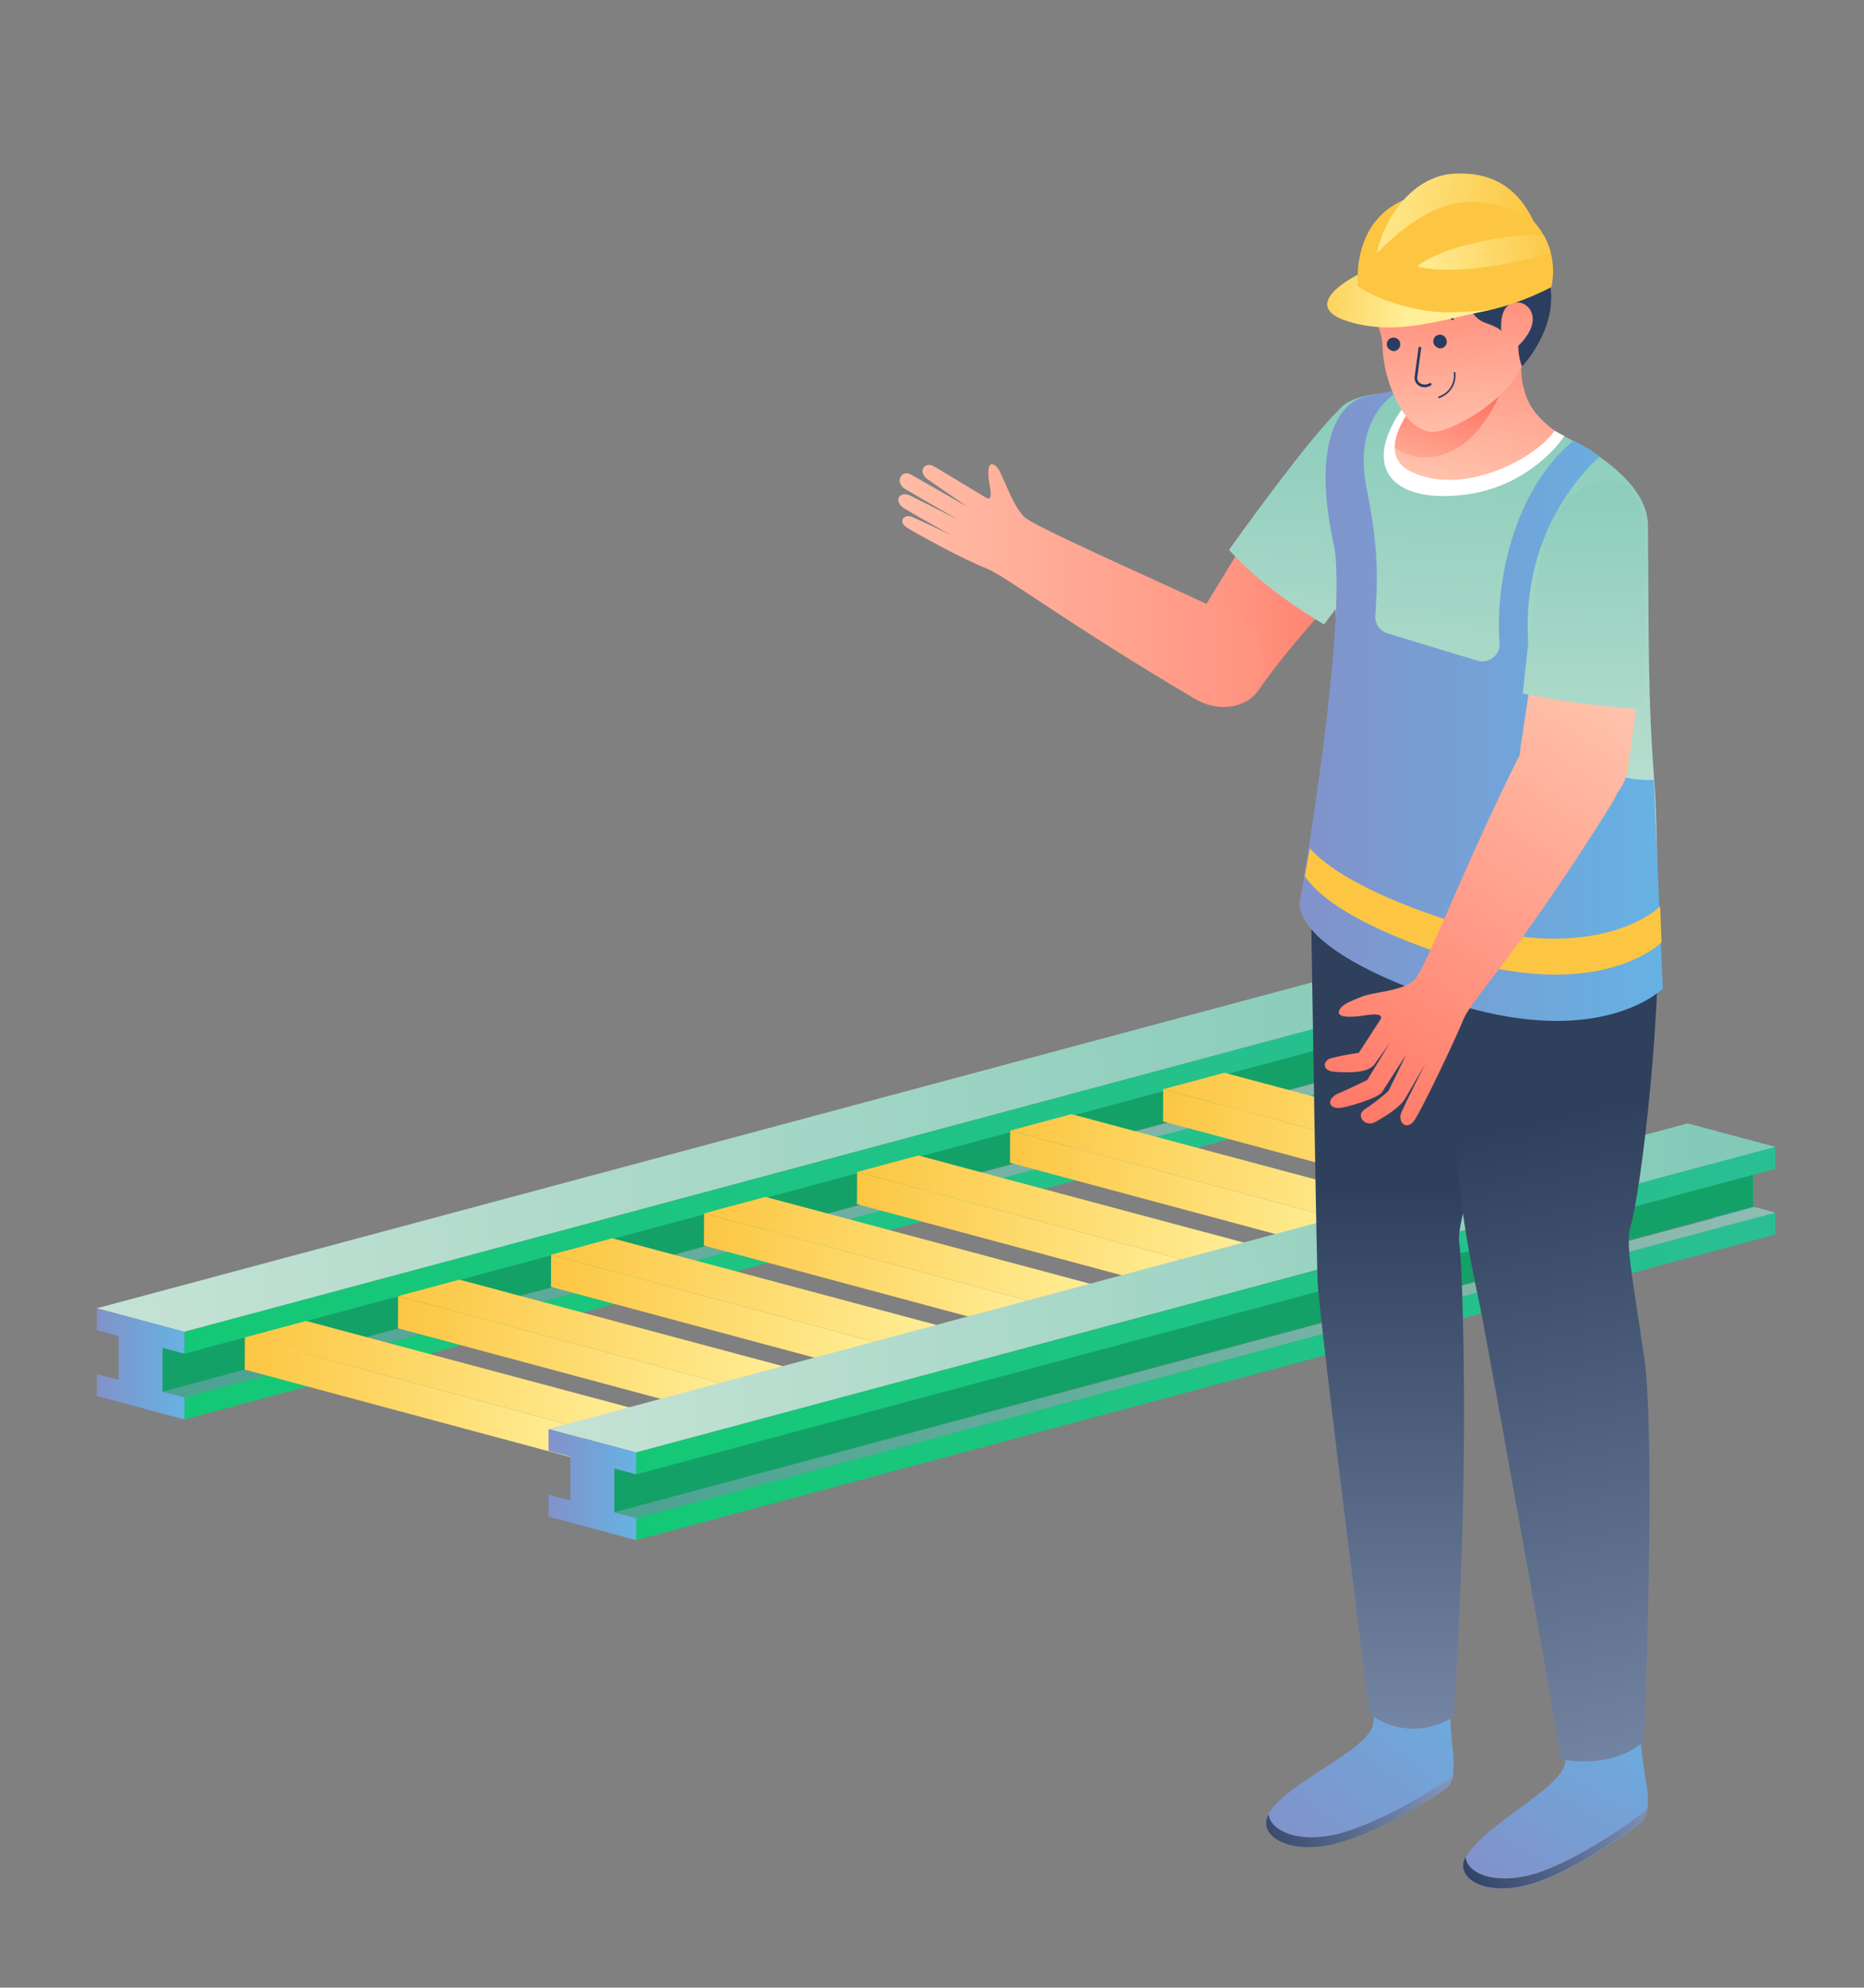 <svg id="Слой_1" data-name="Слой 1" xmlns="http://www.w3.org/2000/svg" xmlns:xlink="http://www.w3.org/1999/xlink" viewBox="0 0 1042 1111"><rect x="0" y="0" width="1042" height="1111" fill="#808080" stroke="none"/><defs><style>.cls-1{fill:url(#Безымянный_градиент_24);}.cls-2{fill:url(#Безымянный_градиент_18);}.cls-3{fill:#1cbe70;}.cls-4{fill:url(#Безымянный_градиент_18-2);}.cls-5{fill:#005f55;opacity:0.3;}.cls-6{fill:url(#Безымянный_градиент_14);}.cls-7{fill:url(#Безымянный_градиент_14-2);}.cls-8{fill:url(#Безымянный_градиент_24-2);}.cls-9{fill:url(#Безымянный_градиент_35);}.cls-10{fill:url(#Безымянный_градиент_35-2);}.cls-11{fill:url(#Безымянный_градиент_35-3);}.cls-12{fill:url(#Безымянный_градиент_35-4);}.cls-13{fill:url(#Безымянный_градиент_35-5);}.cls-14{fill:url(#Безымянный_градиент_35-6);}.cls-15{fill:url(#Безымянный_градиент_35-7);}.cls-16{fill:url(#Безымянный_градиент_35-8);}.cls-17{fill:url(#Безымянный_градиент_35-9);}.cls-18{fill:url(#Безымянный_градиент_35-10);}.cls-19{fill:url(#Безымянный_градиент_35-11);}.cls-20{fill:url(#Безымянный_градиент_35-12);}.cls-21{fill:url(#Безымянный_градиент_35-13);}.cls-22{fill:url(#Безымянный_градиент_35-14);}.cls-23{fill:url(#Безымянный_градиент_35-15);}.cls-24{fill:url(#Безымянный_градиент_24-3);}.cls-25{fill:url(#Безымянный_градиент_18-3);}.cls-26{fill:url(#Безымянный_градиент_18-4);}.cls-27{fill:url(#Безымянный_градиент_14-3);}.cls-28{fill:url(#Безымянный_градиент_14-4);}.cls-29{fill:url(#Безымянный_градиент_24-4);}.cls-30{fill:#006256;}.cls-31{fill:#006557;}.cls-32{fill:url(#Безымянный_градиент_136);}.cls-33{fill:url(#Безымянный_градиент_18-5);}.cls-34{fill:url(#Безымянный_градиент_136-2);}.cls-35{fill:url(#Безымянный_градиент_24-5);}.cls-36{fill:url(#Безымянный_градиент_41);}.cls-37{fill:url(#Безымянный_градиент_5);}.cls-38{fill:url(#Безымянный_градиент_24-6);}.cls-39{fill:url(#Безымянный_градиент_41-2);}.cls-40{fill:url(#Безымянный_градиент_5-2);}.cls-41{fill:url(#Безымянный_градиент_18-6);}.cls-42{fill:#fff;}.cls-43{fill:url(#Безымянный_градиент_136-3);}.cls-44{fill:url(#Безымянный_градиент_136-4);}.cls-45{fill:url(#Безымянный_градиент_24-7);}.cls-46{fill:#fcc643;}.cls-47{fill:url(#Безымянный_градиент_136-5);}.cls-48{fill:#2c3e5f;}.cls-49{fill:#2a3c62;}.cls-50{fill:#2e2670;}.cls-51{fill:url(#Безымянный_градиент_136-6);}.cls-52{fill:url(#Безымянный_градиент_18-7);}.cls-53{fill:url(#Безымянный_градиент_35-16);}.cls-54{fill:url(#Безымянный_градиент_35-17);}.cls-55{fill:url(#Безымянный_градиент_35-18);}.cls-56{fill:url(#Безымянный_градиент_136-7);}.cls-57{fill:#293965;}</style><linearGradient id="Безымянный_градиент_24" x1="806.74" y1="560.51" x2="855.75" y2="560.51" gradientUnits="userSpaceOnUse"><stop offset="0" stop-color="#8292ca"/><stop offset="1" stop-color="#66b2e4"/></linearGradient><linearGradient id="Безымянный_градиент_18" x1="1130.07" y1="610.45" x2="-24.93" y2="655.74" gradientUnits="userSpaceOnUse"><stop offset="0" stop-color="#69c0ac"/><stop offset="1" stop-color="#cce5d8"/></linearGradient><linearGradient id="Безымянный_градиент_18-2" x1="90.85" y1="678.73" x2="855.75" y2="678.73" xlink:href="#Безымянный_градиент_18"/><linearGradient id="Безымянный_градиент_14" x1="949.61" y1="643.3" x2="-5.33" y2="656.13" gradientUnits="userSpaceOnUse"><stop offset="0" stop-color="#2dbd97"/><stop offset="1" stop-color="#10ca71"/></linearGradient><linearGradient id="Безымянный_градиент_14-2" x1="949.61" y1="680.05" x2="-5.33" y2="692.89" xlink:href="#Безымянный_градиент_14"/><linearGradient id="Безымянный_градиент_24-2" x1="54.1" y1="762.34" x2="103.1" y2="762.34" xlink:href="#Безымянный_градиент_24"/><linearGradient id="Безымянный_градиент_35" x1="136.91" y1="751.97" x2="171.27" y2="751.97" gradientUnits="userSpaceOnUse"><stop offset="0" stop-color="#fcc643"/><stop offset="1" stop-color="#ffef98"/></linearGradient><linearGradient id="Безымянный_градиент_35-2" x1="136.91" y1="782.05" x2="326.67" y2="782.05" xlink:href="#Безымянный_градиент_35"/><linearGradient id="Безымянный_градиент_35-3" x1="136.99" y1="768.54" x2="361.63" y2="768.54" xlink:href="#Безымянный_градиент_35"/><linearGradient id="Безымянный_градиент_35-4" x1="222.45" y1="758.93" x2="412.21" y2="758.93" xlink:href="#Безымянный_градиент_35"/><linearGradient id="Безымянный_градиент_35-5" x1="222.53" y1="745.42" x2="447.17" y2="745.42" xlink:href="#Безымянный_градиент_35"/><linearGradient id="Безымянный_градиент_35-6" x1="307.98" y1="735.8" x2="497.75" y2="735.8" xlink:href="#Безымянный_градиент_35"/><linearGradient id="Безымянный_градиент_35-7" x1="308.07" y1="722.29" x2="532.71" y2="722.29" xlink:href="#Безымянный_градиент_35"/><linearGradient id="Безымянный_градиент_35-8" x1="393.52" y1="712.67" x2="583.29" y2="712.67" xlink:href="#Безымянный_градиент_35"/><linearGradient id="Безымянный_градиент_35-9" x1="393.61" y1="699.16" x2="618.25" y2="699.16" xlink:href="#Безымянный_градиент_35"/><linearGradient id="Безымянный_градиент_35-10" x1="479.06" y1="689.55" x2="668.83" y2="689.55" xlink:href="#Безымянный_градиент_35"/><linearGradient id="Безымянный_градиент_35-11" x1="479.15" y1="676.04" x2="703.79" y2="676.04" xlink:href="#Безымянный_градиент_35"/><linearGradient id="Безымянный_градиент_35-12" x1="564.6" y1="666.42" x2="754.37" y2="666.42" xlink:href="#Безымянный_градиент_35"/><linearGradient id="Безымянный_градиент_35-13" x1="564.69" y1="652.91" x2="789.32" y2="652.91" xlink:href="#Безымянный_градиент_35"/><linearGradient id="Безымянный_градиент_35-14" x1="650.14" y1="643.29" x2="839.91" y2="643.29" xlink:href="#Безымянный_градиент_35"/><linearGradient id="Безымянный_градиент_35-15" x1="650.22" y1="629.78" x2="874.86" y2="629.78" xlink:href="#Безымянный_градиент_35"/><linearGradient id="Безымянный_градиент_24-3" x1="943.38" y1="659.01" x2="992.38" y2="659.01" xlink:href="#Безымянный_градиент_24"/><linearGradient id="Безымянный_градиент_18-3" x1="1226.93" y1="697.25" x2="239.12" y2="735.99" xlink:href="#Безымянный_градиент_18"/><linearGradient id="Безымянный_градиент_18-4" x1="343.38" y1="761.7" x2="992.38" y2="761.7" xlink:href="#Безымянный_градиент_18"/><linearGradient id="Безымянный_градиент_14-3" x1="1071.81" y1="727.24" x2="263.89" y2="738.1" xlink:href="#Безымянный_градиент_14"/><linearGradient id="Безымянный_градиент_14-4" x1="1071.81" y1="763.99" x2="263.89" y2="774.85" xlink:href="#Безымянный_градиент_14"/><linearGradient id="Безымянный_градиент_24-4" x1="306.63" y1="829.78" x2="355.63" y2="829.78" xlink:href="#Безымянный_градиент_24"/><linearGradient id="Безымянный_градиент_136" x1="294.55" y1="4319.83" x2="596.7" y2="4319.83" gradientTransform="matrix(1, 0, 0, -1, 215, 4664.5)" gradientUnits="userSpaceOnUse"><stop offset="0" stop-color="#ffd2bb"/><stop offset="1" stop-color="#ff6b5a"/></linearGradient><linearGradient id="Безымянный_градиент_18-5" x1="546.89" y1="4568.7" x2="507.3" y2="4179.93" gradientTransform="matrix(1, 0, 0, -1, 215, 4664.5)" xlink:href="#Безымянный_градиент_18"/><linearGradient id="Безымянный_градиент_136-2" x1="181.7" y1="4337.41" x2="683.93" y2="4337.41" xlink:href="#Безымянный_градиент_136"/><linearGradient id="Безымянный_градиент_24-5" x1="512.59" y1="3624.23" x2="609.08" y2="3746.61" gradientTransform="matrix(1, 0, 0, -1, 215, 4664.5)" xlink:href="#Безымянный_градиент_24"/><linearGradient id="Безымянный_градиент_41" x1="639.96" y1="3693.4" x2="478.77" y2="3628" gradientTransform="matrix(1, 0, 0, -1, 215, 4664.5)" gradientUnits="userSpaceOnUse"><stop offset="0" stop-color="#a9bae0"/><stop offset="1" stop-color="#2c3e5f"/></linearGradient><linearGradient id="Безымянный_градиент_5" x1="570.98" y1="3457.5" x2="570.98" y2="4000.03" gradientTransform="matrix(1, 0, 0, -1, 215, 4664.5)" gradientUnits="userSpaceOnUse"><stop offset="0" stop-color="#acbdde"/><stop offset="1" stop-color="#2e405c"/></linearGradient><linearGradient id="Безымянный_градиент_24-6" x1="633.44" y1="3602.42" x2="706.62" y2="3724.13" gradientTransform="matrix(1, 0, 0, -1, 215, 4664.5)" xlink:href="#Безымянный_градиент_24"/><linearGradient id="Безымянный_градиент_41-2" x1="756.94" y1="3682.3" x2="599.49" y2="3607.12" xlink:href="#Безымянный_градиент_41"/><linearGradient id="Безымянный_градиент_5-2" x1="803.54" y1="3398.73" x2="659.22" y2="4041.39" xlink:href="#Безымянный_градиент_5"/><linearGradient id="Безымянный_градиент_18-6" x1="641.66" y1="4579.11" x2="611.27" y2="4144.64" gradientTransform="matrix(1, 0, 0, -1, 215, 4664.5)" xlink:href="#Безымянный_градиент_18"/><linearGradient id="Безымянный_градиент_136-3" x1="596.74" y1="4366.39" x2="637.76" y2="4541.4" xlink:href="#Безымянный_градиент_136"/><linearGradient id="Безымянный_градиент_136-4" x1="573.98" y1="4370.11" x2="602.33" y2="4454.97" xlink:href="#Безымянный_градиент_136"/><linearGradient id="Безымянный_градиент_24-7" x1="726.49" y1="394.01" x2="929.52" y2="394.01" xlink:href="#Безымянный_градиент_24"/><linearGradient id="Безымянный_градиент_136-5" x1="606.51" y1="4394.75" x2="594.82" y2="4550.99" xlink:href="#Безымянный_градиент_136"/><linearGradient id="Безымянный_градиент_136-6" x1="708.61" y1="4323.66" x2="499.88" y2="4013.18" xlink:href="#Безымянный_градиент_136"/><linearGradient id="Безымянный_градиент_18-7" x1="671.18" y1="4529.54" x2="670.04" y2="4145.62" gradientTransform="matrix(1, 0, 0, -1, 215, 4664.5)" xlink:href="#Безымянный_градиент_18"/><linearGradient id="Безымянный_градиент_35-16" x1="640.36" y1="4537.28" x2="540.69" y2="4550.46" gradientTransform="matrix(1, 0, 0, -1, 215, 4664.5)" xlink:href="#Безымянный_градиент_35"/><linearGradient id="Безымянный_градиент_35-17" x1="656.75" y1="4527.66" x2="573.98" y2="4518.15" gradientTransform="matrix(1, 0, 0, -1, 215, 4664.5)" xlink:href="#Безымянный_градиент_35"/><linearGradient id="Безымянный_градиент_35-18" x1="506.1" y1="4500.94" x2="572.45" y2="4493.87" gradientTransform="matrix(1, 0, 0, -1, 215, 4664.5)" xlink:href="#Безымянный_градиент_35"/><linearGradient id="Безымянный_градиент_136-7" x1="722.89" y1="4319.31" x2="508.37" y2="4000.17" xlink:href="#Безымянный_градиент_136"/></defs><title>Monter_puti</title><polygon class="cls-1" points="806.74 578.44 806.74 566.19 819 569.47 819 544.97 806.74 541.69 806.74 529.44 855.75 542.58 855.75 554.83 843.49 551.51 843.5 576.04 855.75 579.33 855.75 591.58 806.74 578.44"/><polygon class="cls-2" points="54.1 731.27 806.74 529.44 855.75 542.58 103.1 744.41 54.1 731.27"/><polygon class="cls-3" points="90.84 753.34 90.85 777.88 843.5 576.04 843.49 551.51 90.84 753.34"/><polygon class="cls-4" points="90.85 777.88 103.1 781.16 855.75 579.33 844.46 576.3 90.85 777.88"/><polygon class="cls-5" points="90.84 753.34 90.85 777.88 843.5 576.04 843.49 551.51 90.84 753.34"/><polygon class="cls-5" points="90.85 777.88 103.1 781.16 855.75 579.33 844.46 576.3 90.85 777.88"/><polygon class="cls-6" points="103.1 744.41 103.1 756.66 855.75 554.83 855.75 542.58 103.1 744.41"/><polygon class="cls-7" points="103.1 781.16 103.1 793.41 855.75 591.58 855.75 579.33 103.1 781.16"/><polygon class="cls-8" points="54.1 780.27 54.1 768.02 66.35 771.31 66.35 746.81 54.1 743.52 54.1 731.27 103.1 744.41 103.1 756.66 90.84 753.34 90.85 777.88 103.1 781.16 103.1 793.41 54.1 780.27"/><polygon class="cls-9" points="136.91 765.56 136.99 747.57 171.26 738.38 171.26 756.31 136.91 765.56"/><polygon class="cls-10" points="136.99 747.57 136.91 765.56 326.67 816.54 326.67 798.71 136.99 747.57"/><polygon class="cls-11" points="326.67 798.71 361.63 789.31 171.26 738.38 136.99 747.57 326.67 798.71"/><polygon class="cls-12" points="222.53 724.44 222.45 742.43 412.21 793.41 412.21 775.58 222.53 724.44"/><polygon class="cls-13" points="412.21 775.58 447.17 766.18 256.8 715.25 222.53 724.44 412.21 775.58"/><polygon class="cls-14" points="308.07 701.32 307.99 719.3 497.75 770.28 497.75 752.46 308.07 701.32"/><polygon class="cls-15" points="497.75 752.46 532.71 743.05 342.34 692.13 308.07 701.32 497.75 752.46"/><polygon class="cls-16" points="393.61 678.19 393.52 696.18 583.29 747.16 583.29 729.33 393.61 678.19"/><polygon class="cls-17" points="583.29 729.33 618.25 719.93 427.88 669 393.61 678.19 583.29 729.33"/><polygon class="cls-18" points="479.15 655.06 479.06 673.05 668.83 724.03 668.83 706.2 479.15 655.06"/><polygon class="cls-19" points="668.83 706.2 703.79 696.8 513.42 645.87 479.15 655.06 668.83 706.2"/><polygon class="cls-20" points="564.68 631.94 564.6 649.92 754.37 700.9 754.37 683.08 564.68 631.94"/><polygon class="cls-21" points="754.37 683.08 789.32 673.67 598.96 622.75 564.68 631.94 754.37 683.08"/><polygon class="cls-22" points="650.22 608.81 650.14 626.79 839.91 677.78 839.91 659.95 650.22 608.81"/><polygon class="cls-23" points="839.91 659.95 874.86 650.55 684.5 599.62 650.22 608.81 839.91 659.95"/><polygon class="cls-24" points="943.38 676.95 943.38 664.7 955.63 667.98 955.63 643.48 943.38 640.19 943.38 627.94 992.38 641.08 992.38 653.33 980.12 650.01 980.13 674.55 992.38 677.83 992.38 690.08 943.38 676.95"/><polygon class="cls-25" points="306.63 798.71 943.38 627.94 992.38 641.08 355.63 811.85 306.63 798.71"/><polygon class="cls-3" points="343.37 820.78 343.38 845.31 980.13 674.55 980.12 650.01 343.37 820.78"/><polygon class="cls-26" points="343.38 845.31 355.63 848.6 992.38 677.83 981.1 674.8 343.38 845.31"/><polygon class="cls-5" points="343.37 820.78 343.38 845.31 980.13 674.55 980.12 650.01 343.37 820.78"/><polygon class="cls-5" points="343.38 845.31 355.63 848.6 992.38 677.83 981.1 674.8 343.38 845.31"/><polygon class="cls-27" points="355.63 811.85 355.63 824.1 992.38 653.33 992.38 641.08 355.63 811.85"/><polygon class="cls-28" points="355.63 848.6 355.63 860.85 992.38 690.08 992.38 677.83 355.63 848.6"/><polygon class="cls-29" points="306.63 847.71 306.63 835.46 318.88 838.75 318.88 814.24 306.63 810.96 306.63 798.71 355.63 811.85 355.63 824.1 343.37 820.78 343.38 845.31 355.63 848.6 355.63 860.85 306.63 847.71"/><path class="cls-30" d="M750.08,580.29a4,4,0,0,1-3.66-2.45,3.9,3.9,0,0,1-.29-1.51V555.08A15.11,15.11,0,0,1,752.24,543l10.31-7.59a3.79,3.79,0,0,1,1.39-.66,4,4,0,0,1,1.54-.07,3.88,3.88,0,0,1,1.45.52,3.79,3.79,0,0,1,1.14,1,3.94,3.94,0,0,1,.73,2.94,3.93,3.93,0,0,1-1.56,2.59l-10.3,7.59a7.18,7.18,0,0,0-2.9,5.75v21.3a4,4,0,0,1-4,3.91Z"/><path class="cls-31" d="M814.87,508.46a4.28,4.28,0,0,1-1.58-.31,4.12,4.12,0,0,1-1.3-6.75,4.11,4.11,0,0,1,1.32-.91,4.06,4.06,0,0,1,1.58-.33l83.73-.25a4.2,4.2,0,0,1,1.57.33,4,4,0,0,1,1.33.91,4.12,4.12,0,0,1,0,5.81,4.37,4.37,0,0,1-1.33.91,4.2,4.2,0,0,1-1.57.33Z"/><path class="cls-31" d="M897.93,523H815.15a4.1,4.1,0,0,1-4.1-4.1,4.14,4.14,0,0,1,1.24-2.91,4,4,0,0,1,1.32-.91,4.25,4.25,0,0,1,1.58-.33h82.74a4.24,4.24,0,0,1,1.57.33,4,4,0,0,1,1.33.91,4.11,4.11,0,0,1-2.9,7Z"/><path class="cls-31" d="M898.25,537.58H815.42a4.12,4.12,0,0,1-2.9-1.24,4.12,4.12,0,0,1,0-5.81,4.37,4.37,0,0,1,1.33-.91,4,4,0,0,1,1.57-.32h82.83a4.1,4.1,0,1,1,0,8.19Z"/><path class="cls-31" d="M898.45,552.14H815.7a4.1,4.1,0,0,1-3.79-2.53,4.06,4.06,0,0,1-.23-2.36,4.11,4.11,0,0,1,1.12-2.1,4.23,4.23,0,0,1,1.33-.92,4,4,0,0,1,1.57-.32h82.77a4.2,4.2,0,0,1,4,3.34,4.15,4.15,0,0,1-.24,2.36,4.1,4.1,0,0,1-3.78,2.53Z"/><path class="cls-32" d="M749.39,330.31s-30.7,33.09-45.65,55.21c-14.41,21.23-59.43,5.31-41.7-27.25,22-37,38.92-64.09,38.92-64.09Z"/><path class="cls-33" d="M687.06,307.34s47.06-66.45,64.19-80.81c14.86-12.44,69,9.56,38.21,54.2C762,320.49,740.16,349,740.16,349S708.19,331.12,687.06,307.34Z"/><path class="cls-34" d="M507.11,295c5.36,3.3,31,17.54,44.58,22.83,9.69,3.71,45.88,31.15,114.9,72,34.15,20.19,58.92-28.35,20.61-46.39C635.64,319.43,577.58,294,572.53,288.9s-8.74-14.57-11-19.65c-2.13-4.73-3.72-9.12-6.73-9.73s-2.47,6.75-1.66,11,1.58,9.78-1.92,7.66l-28.65-17.25c-6.19-3.71-9.55,3.19-4.14,6.88l22.39,15.49s-26.09-14.86-31.52-18-9.49,4.36-3.19,8.12,29.82,17.23,29.82,17.23-18.57-9.42-27.1-13.63c-6.2-3-9.91,3.48-2.85,7.43,8.55,5.19,25.89,14.71,25.89,14.71s-15.22-7.3-22-10.21C505.4,287,501.59,291.71,507.11,295Z"/><path class="cls-35" d="M808.8,925.08s1.68,41,3.41,53.87c1.06,8.25.18,17.48-3.56,20.42s-42.26,27.91-67.19,32.11-38.7-7.68-32.33-17.7c11.14-18.42,55.72-35.14,58.39-50,2.57-14.4,2-38.83,2-38.83Z"/><path class="cls-36" d="M709.21,1013.81c.47,8.29,13.31,15.69,33.79,12.28,25-4.25,63.56-29,67.36-32.11a8.55,8.55,0,0,0,2.29-3.34,15.74,15.74,0,0,1-3.86,8.83c-3.71,3.06-42.26,27.9-67.28,32.11s-38.61-7.68-32.19-17.69Z"/><path class="cls-37" d="M836.93,514.31s5.09,24.05-.59,73.42c-6.88,58.47-22.39,94.25-20.6,107S820,787.27,817,870.14c-2.37,66.87-4.52,89.43-4.52,89.43a40.67,40.67,0,0,1-45.74-.76l-1.05-.74s-28.32-221.89-29.11-241.72-3.62-204.51-3.62-204.51Z"/><path class="cls-38" d="M914,943.83s3.9,40.86,6.38,53.67c1.53,8.17,1.12,17.46-2.48,20.7s-40.66,30.33-65.38,35.91-39-5.39-33.22-15.69c10.22-19,53.65-38.38,55.63-53.34,1.77-14.54,0-38.92,0-38.92Z"/><path class="cls-39" d="M819.33,1038.21c.92,8.23,14.15,14.86,34.45,10.23,24.76-5.61,61.91-32.69,65.43-36a8.4,8.4,0,0,0,2-3.48,15.49,15.49,0,0,1-3.32,9c-3.56,3.28-40.71,30.33-65.47,36s-39-5.41-33.2-15.76C819.3,1038.26,819.33,1038.24,819.33,1038.21Z"/><path class="cls-40" d="M926.37,489.37,809.09,523.12s3.38,61.33,4.27,104.76c.83,37.33,8.41,76.34,13.28,98.88S873,983.53,873,983.53c32.64,5,46-10.5,46-10.5s7-168,0-215.2-10.4-63.16-7.43-72.61C916.82,668.16,930.56,561.89,926.37,489.37Z"/><path class="cls-41" d="M926.16,551.1s1.42-76.85-1.43-115.16c-3.49-45.57-3-73.34-3.49-142.32-.37-50.16-139.54-90.08-169.87-67.35-27.11,20.42,19.81,196.89-16,277.38-8,17.83,28.31,41.73,71.13,51.35C898,575.31,926.16,551.1,926.16,551.1Z"/><path class="cls-42" d="M795.89,213.78c27.91,4,54.49,16.52,78.57,29.95-5.87,9.13-25.35,29.42-56.64,32.91C774.57,281.72,755.17,257.12,795.89,213.78Z"/><path class="cls-43" d="M869,240.83c-6.32-5.07-12.24-10.42-15.26-17.93a47.31,47.31,0,0,1-3-23.69L813,186.47s-4.42,20-11.4,26.87-36.51,38.39-13,50.14C816.3,277.54,857.05,257.69,869,240.83Z"/><path class="cls-44" d="M779.71,250c0-9.55,8-21,14.57-28.78l48.84-13.62s-12.47,47-45.56,48A26.29,26.29,0,0,1,779.71,250Z"/><path class="cls-45" d="M894.18,255.33s-48.3,39.63-39,112.8,69.34,67.77,69.34,67.77l5,116.65S894.05,588.7,806,558.74s-79.25-55.44-79.25-55.44,26.48-151.07,19.1-198c-10.84-47.24-2.85-79.78,19-84l19.23-3.91s-29,12.38-20,56.21c7.13,35.66,5.81,51.92,4.74,70.74a9.62,9.62,0,0,0,6.76,9.66l50.2,15.26a10,10,0,0,0,4.67.21,10.15,10.15,0,0,0,4.25-1.93,9.64,9.64,0,0,0,2.83-3.68,9.44,9.44,0,0,0,.76-4.57c-2.23-26.72,4.51-82.22,41.36-113.07C879.58,246.37,890.58,251.62,894.18,255.33Z"/><path class="cls-46" d="M928.07,506.59s-35.48,36.15-123.51,6.19c-43.34-14.86-63.34-28.48-72.33-38.61l-2.85,15.54c6.77,10.2,25.48,26,75.9,43.16,88.05,30,123.53-6.19,123.53-6.19Z"/><path class="cls-47" d="M854.25,193c11.68-13.72,6-23.71-1.81-27.24-1.68-13.62-5.52-21.94-19.81-30.31-23-13.52-57.91.43-63.43,17.45s3.72,32.7,3.55,39.21a76.24,76.24,0,0,0,5,25.2c5.13,13.13,12.59,23.28,22.4,24.1C810.44,242.28,851.37,220.85,854.25,193Z"/><path class="cls-48" d="M820.78,157.73c-3.18,7.21.7,19.59,9.37,22.64s9.11,4.7,9.11,4.7-2-17.46,10.23-15.92c5.3.6,13.81,9.68-.74,24.17a32,32,0,0,0,2.06,11.54s18.05-18.76,16.18-41.8-16.8-24.25-16.8-24.25-4.27-23-32.8-24.88-44.58,9.5-49.65,22.63a49.88,49.88,0,0,0,.18,35s-2.92-19.13,10.91-14.52S809.1,165.88,820.78,157.73Z"/><path class="cls-49" d="M804.73,194.73a3.68,3.68,0,0,0,2-.4,3.77,3.77,0,0,0,1.5-1.41,4,4,0,0,0,.53-2.13,3.83,3.83,0,0,0-.92-2.32,3.54,3.54,0,0,0-1.82-1.24,4,4,0,0,0-2.21,0,3.62,3.62,0,0,0-1.79,1.24,3.74,3.74,0,0,0-.74,1.65,3.83,3.83,0,0,0,.15,1.84,3.47,3.47,0,0,0,.72,1.3,5.67,5.67,0,0,0,2.57,1.47Z"/><path class="cls-49" d="M778.75,196.24a3.77,3.77,0,0,0,3.62-2.08,3.93,3.93,0,0,0-.5-4.16,3.51,3.51,0,0,0-1.87-1.16,3.82,3.82,0,0,0-2.17,0,3.43,3.43,0,0,0-1.41.83,3.56,3.56,0,0,0-.93,1.36,3.77,3.77,0,0,0,.26,3.21,3.88,3.88,0,0,0,1.56,1.42A4.73,4.73,0,0,0,778.75,196.24Z"/><path class="cls-50" d="M799.31,179.41h-.12l-.15-.11a.44.44,0,0,1-.16-.17.74.74,0,0,1,0-.21.67.67,0,0,1,0-.2.52.52,0,0,1,.11-.19,10.39,10.39,0,0,1,6.63-2.72,10.64,10.64,0,0,1,6.84,2.1.58.58,0,0,1,.14.17v.18a.67.67,0,0,1,0,.2.67.67,0,0,1,0,.2.61.61,0,0,1-.12.16l-.19.06a.58.58,0,0,1-.41,0,9.64,9.64,0,0,0-12.17.47h-.1Z"/><path class="cls-50" d="M771,181.2h-.47l-.12-.18a.74.74,0,0,1,0-.21.61.61,0,0,1,.15-.36,10.64,10.64,0,0,1,13.46-.58h.1v.27a.17.17,0,0,1,0,.1v.27a1.27,1.27,0,0,1-.34.27.94.94,0,0,1-.41,0,9.39,9.39,0,0,0-12.16.49h-.07Z"/><path class="cls-49" d="M804.56,222.46h-.31a.58.58,0,0,1-.18-.23.57.57,0,0,1,0-.26.61.61,0,0,1,0-.19v-.18h.19a12.2,12.2,0,0,0,8.41-13.14.61.61,0,0,1,.11-.39L813,208h.57v.37a13.46,13.46,0,0,1-2,8.67,13.66,13.66,0,0,1-7.13,5.49Z"/><path class="cls-51" d="M917.45,374s-3.51,29.27-7.53,55.62c-5.42,36.1-66.38,30.45-59.77-12.92,6.84-44.58,7.5-51.23,7.5-51.23Z"/><path class="cls-52" d="M851.27,387.67s6-61.68,12-85.73c8.5-33.9,57-53.78,56.6.33-.28,48.29-1.07,94.11-1.07,94.11A459.4,459.4,0,0,1,851.27,387.67Z"/><path class="cls-46" d="M759.18,160s-5.61-44.57,38.38-51.92c49.92-8.29,76.08,22.58,69.69,52.37,0,0-24.76,13.62-49.43,15.08C802.8,176.4,768.23,169.15,759.18,160Z"/><path class="cls-53" d="M769.69,141.48C774,121.25,790.12,97.61,814.17,97c11.51-.28,31.26,1.43,43.1,26.6C830,107.42,804.39,106.2,769.69,141.48Z"/><path class="cls-54" d="M863,131.58c-22.29-1.43-59.6,7.43-70.73,17.41,21,4.88,53.66-1.15,74.54-8A41.54,41.54,0,0,0,863,131.58Z"/><path class="cls-55" d="M811.09,174.5c-15,.9-41-6.26-51.91-14.55a56.44,56.44,0,0,1-.13-6.37s-38,18.58-.72,27.37c25.11,5.89,47.85-2.23,75.37-7.86A218.84,218.84,0,0,1,811.09,174.5Z"/><path class="cls-56" d="M791,625.72c4.18-6.65,20-39.07,27-55.72,5-12,29.14-34.88,82.21-119.53,26.24-41.78-27.33-75-51.06-27.74-31.75,63.42-52.19,119-58.65,125.15s-23.23,6.59-29.61,9.36c-6,2.48-11.38,4.28-12.39,8.12s8.4,3.12,13.43,2.35,12.27-1.7,9.48,2.56l-11.86,18.24a144,144,0,0,0-15.56,3c-4.48,1.24-5.5,7.33,2.78,7.64,4.21.13,17.5,1.46,21.71-4.4,4.68-6.44,8.54-11.93,8.54-11.93L764.3,603.68s-12.11,5.87-15.87,7.33c-7.43,3.17-6.2,10,2.93,7.89,3.31-.68,19.22-5.11,21.39-8.67s13.35-20.81,13.35-20.81l-9.91,20.34A110,110,0,0,1,763,620c-5.47,3.38,0,10.39,5.86,7.09,4.12-2.24,13.51-7.82,16.45-12.79,2.67-4.51,11.5-19.74,11.5-19.74s-9.59,18.69-13.45,27.36C781.09,627.49,786.68,632.48,791,625.72Z"/><path class="cls-57" d="M795.81,216.45a5.62,5.62,0,0,1-2.79-1,5,5,0,0,1-1.74-2,4.87,4.87,0,0,1-.52-2.6c.32-2.58,2.31-17,2.31-17l1.45.21s-1.94,14.41-2.26,17a3.54,3.54,0,0,0,.39,1.78,3.46,3.46,0,0,0,1.24,1.36,4.94,4.94,0,0,0,5.2,0,1,1,0,0,1,.29-.08h.29a1.1,1.1,0,0,1,.26.15.74.74,0,0,1,.2.23.73.73,0,0,1,0,.58.83.83,0,0,1-.38.46A7.41,7.41,0,0,1,795.81,216.45Z"/></svg>